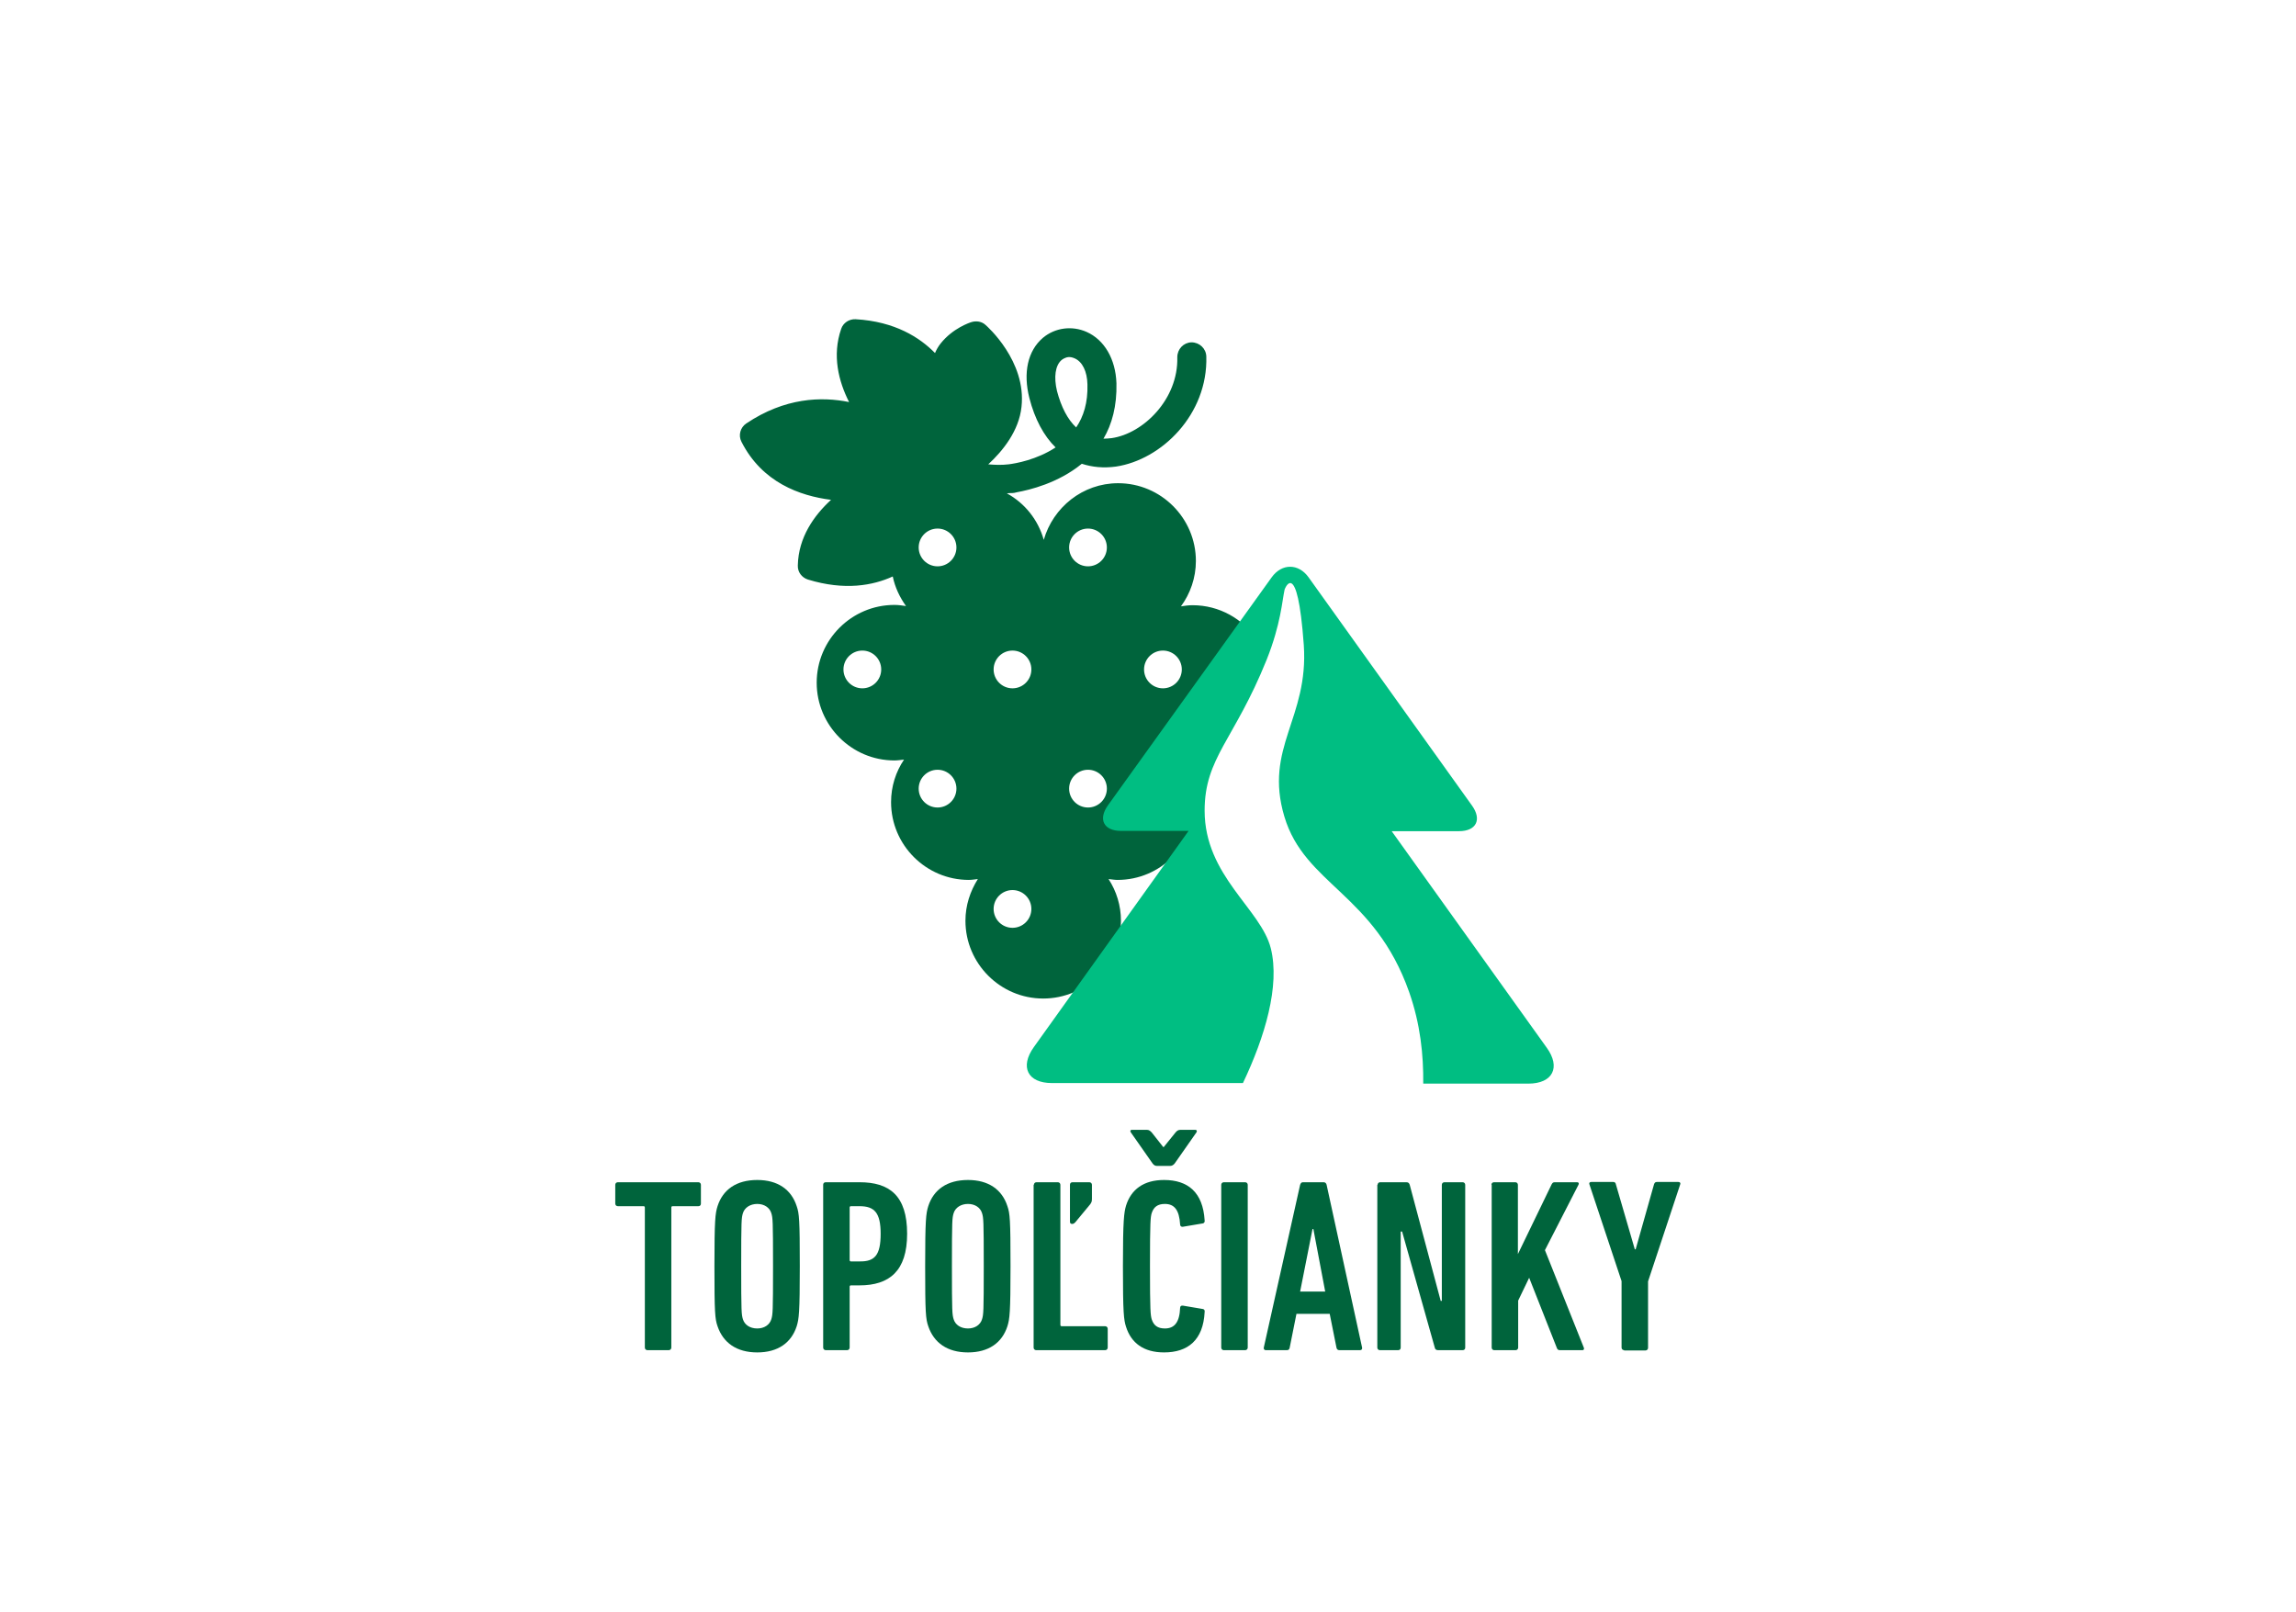 <?xml version="1.0" encoding="utf-8"?>
<!-- Generator: Adobe Illustrator 27.7.0, SVG Export Plug-In . SVG Version: 6.00 Build 0)  -->
<svg version="1.1" id="Vrstva_1" xmlns="http://www.w3.org/2000/svg" xmlns:xlink="http://www.w3.org/1999/xlink" x="0px" y="0px"
	 viewBox="0 0 815 572" style="enable-background:new 0 0 815 572;" xml:space="preserve">
<style type="text/css">
	.st0{fill:#00643C;}
	.st1{fill:#00BE82;}
</style>
<g>
	<path class="st0" d="M229.8,479.2c-0.5,0-0.9-0.4-0.9-0.9v-49.7c0-0.4-0.2-0.5-0.5-0.5h-9.1c-0.5,0-0.9-0.4-0.9-0.9v-6.7
		c0-0.5,0.4-0.9,0.9-0.9h28.6c0.5,0,0.9,0.4,0.9,0.9v6.7c0,0.5-0.3,0.9-0.9,0.9h-9.1c-0.4,0-0.5,0.2-0.5,0.5v49.7
		c0,0.5-0.4,0.9-0.9,0.9H229.8z"/>
	<path class="st0" d="M254.7,470.7c-0.9-2.6-1.1-4.7-1.1-21.3c0-16.6,0.3-18.7,1.1-21.3c1.9-5.9,6.7-9.3,14.1-9.3
		c7.3,0,12.1,3.4,14,9.3c0.9,2.6,1.1,4.7,1.1,21.3c0,16.6-0.3,18.7-1.1,21.3c-1.9,5.9-6.7,9.3-14,9.3
		C261.5,480,256.7,476.6,254.7,470.7 M273.8,468.2c0.5-1.7,0.6-2.4,0.6-18.8c0-16.4-0.1-17.1-0.6-18.8c-0.6-2-2.5-3.3-5-3.3
		c-2.5,0-4.5,1.3-5.1,3.3c-0.5,1.7-0.6,2.4-0.6,18.8c0,16.4,0.1,17.1,0.6,18.8c0.6,2,2.5,3.3,5.1,3.3
		C271.3,471.5,273.2,470.2,273.8,468.2"/>
	<path class="st0" d="M293.1,479.2c-0.5,0-0.9-0.4-0.9-0.9v-57.8c0-0.5,0.3-0.9,0.9-0.9h12c10.6,0,16.9,4.7,16.9,18.3
		c0,13.2-6.3,18.3-16.9,18.3h-3c-0.4,0-0.5,0.2-0.5,0.5v21.6c0,0.5-0.4,0.9-0.9,0.9H293.1z M312.6,437.9c0-7.5-2.2-9.8-7.5-9.8h-3
		c-0.4,0-0.5,0.2-0.5,0.5v18.6c0,0.4,0.2,0.5,0.5,0.5h3C310.5,447.8,312.6,445.5,312.6,437.9"/>
	<path class="st0" d="M329.5,470.7c-0.9-2.6-1.1-4.7-1.1-21.3c0-16.6,0.3-18.7,1.1-21.3c1.9-5.9,6.7-9.3,14.1-9.3
		c7.3,0,12.1,3.4,14,9.3c0.9,2.6,1.1,4.7,1.1,21.3c0,16.6-0.3,18.7-1.1,21.3c-1.9,5.9-6.7,9.3-14,9.3
		C336.3,480,331.5,476.6,329.5,470.7 M348.6,468.2c0.5-1.7,0.6-2.4,0.6-18.8c0-16.4-0.1-17.1-0.6-18.8c-0.6-2-2.5-3.3-5-3.3
		c-2.5,0-4.5,1.3-5.1,3.3c-0.5,1.7-0.6,2.4-0.6,18.8c0,16.4,0.1,17.1,0.6,18.8c0.6,2,2.5,3.3,5.1,3.3
		C346.1,471.5,348,470.2,348.6,468.2"/>
	<path class="st0" d="M367,420.5c0-0.5,0.4-0.9,0.9-0.9h7.6c0.5,0,0.9,0.4,0.9,0.9v49.7c0,0.4,0.2,0.5,0.5,0.5h15.4
		c0.5,0,0.9,0.4,0.9,0.9v6.7c0,0.5-0.4,0.9-0.9,0.9h-24.5c-0.5,0-0.9-0.4-0.9-0.9V420.5z M379.8,433.6v-13.1c0-0.5,0.3-0.9,0.9-0.9
		h6c0.5,0,0.9,0.4,0.9,0.9v5c0,1-0.2,1.3-0.6,1.9l-5.3,6.4c-0.4,0.4-0.7,0.6-1.1,0.6C380.1,434.4,379.8,434.2,379.8,433.6"/>
	<path class="st0" d="M398.6,449.4c0-16.6,0.4-19,1.1-21.5c1.8-5.7,6.2-9.1,13.5-9.1c8.5,0,13.8,4.4,14.4,14.3
		c0.1,0.5-0.1,1-0.6,1.1l-7.1,1.2c-0.5,0.1-1-0.2-1-0.8c-0.3-5.1-2-7.3-5.4-7.3c-2.6,0-4,1.1-4.7,3.3c-0.4,1.4-0.6,2.6-0.6,18.8
		c0,16.1,0.2,17.3,0.6,18.8c0.7,2.2,2.1,3.3,4.7,3.3c3.4,0,5.2-2.2,5.4-7.3c0-0.6,0.4-0.9,1-0.8l7.1,1.2c0.5,0.1,0.7,0.5,0.6,1.1
		c-0.5,9.9-5.9,14.3-14.4,14.3c-7.3,0-11.7-3.4-13.5-9.1C398.9,468.4,398.6,466,398.6,449.4 M410.6,413.8c-0.7,0-1.1-0.4-1.5-0.9
		l-7.7-11c-0.3-0.4-0.2-0.9,0.4-0.9h5.3c0.7,0,1.1,0.3,1.7,0.9l4.1,5.2h0.2l4.2-5.2c0.5-0.6,1-0.9,1.7-0.9h5.3
		c0.5,0,0.7,0.4,0.4,0.9l-7.7,11c-0.4,0.5-0.9,0.9-1.6,0.9H410.6z"/>
	<path class="st0" d="M433.5,420.5c0-0.5,0.4-0.9,0.9-0.9h7.6c0.5,0,0.9,0.4,0.9,0.9v57.8c0,0.5-0.4,0.9-0.9,0.9h-7.6
		c-0.5,0-0.9-0.4-0.9-0.9V420.5z"/>
	<path class="st0" d="M461.5,420.5c0.2-0.5,0.4-0.9,1-0.9h7.4c0.5,0,0.9,0.4,1,0.9l12.6,57.8c0.1,0.5-0.2,0.9-0.7,0.9h-7.4
		c-0.6,0-0.9-0.4-1-0.9l-2.4-12h-11.8l-2.4,12c-0.1,0.5-0.3,0.9-1,0.9h-7.5c-0.5,0-0.8-0.4-0.7-0.9L461.5,420.5z M470.4,458.4
		l-4.2-22.2h-0.3l-4.4,22.2H470.4z"/>
	<path class="st0" d="M489,420.5c0-0.5,0.4-0.9,0.9-0.9h9.3c0.7,0,1,0.3,1.2,0.9l11,41.2h0.4v-41.2c0-0.5,0.4-0.9,0.9-0.9h6.5
		c0.5,0,0.9,0.4,0.9,0.9v57.8c0,0.5-0.3,0.9-0.9,0.9h-8.7c-0.7,0-1.1-0.3-1.2-0.9l-11.6-41.2h-0.5v41.2c0,0.5-0.3,0.9-0.9,0.9h-6.5
		c-0.5,0-0.9-0.4-0.9-0.9V420.5z"/>
	<path class="st0" d="M529.4,420.5c0-0.5,0.4-0.9,0.9-0.9h7.6c0.5,0,0.9,0.4,0.9,0.9v24.6l12-24.8c0.3-0.5,0.5-0.7,1.1-0.7h8
		c0.4,0,0.7,0.4,0.4,0.9l-11.9,23.2l13.8,34.6c0.2,0.4,0,0.9-0.4,0.9h-8.1c-0.5,0-0.8-0.2-1-0.6l-9.9-25.1l-3.9,8.1v16.7
		c0,0.5-0.4,0.9-0.9,0.9h-7.6c-0.5,0-0.9-0.4-0.9-0.9V420.5z"/>
	<path class="st0" d="M576.5,479.2c-0.5,0-0.9-0.4-0.9-0.9v-23.6l-11.4-34.3c-0.2-0.5,0-0.9,0.7-0.9h7.7c0.6,0,0.9,0.3,1,0.9l6.7,23
		h0.3l6.5-23c0.2-0.6,0.4-0.9,1.1-0.9h7.5c0.7,0,0.9,0.4,0.7,0.9L585,454.8v23.6c0,0.5-0.4,0.9-0.9,0.9H576.5z"/>
	<path class="st0" d="M446.2,227c-5-7.3-13.3-12.2-22.9-12.2c-1.4,0-2.8,0.2-4.1,0.4c3.3-4.5,5.3-10.1,5.3-16.1
		c0-15.2-12.4-27.6-27.6-27.6c-12.6,0-23.1,8.6-26.4,20.1c-2-7.1-6.7-13-13.1-16.5c0.6-0.1,1.2-0.1,1.9-0.1c0.4,0,1-0.1,1.7-0.3
		c4.4-0.8,14.6-3.2,23-10.1c3.7,1.2,7.7,1.6,12.1,1c16.2-2.4,32.7-18.5,32.1-39.1c-0.1-2.8-2.4-5-5.3-5c-2.8,0.1-5,2.4-5,5.3
		c0.4,14.9-12.1,27.1-23.3,28.7c-1,0.1-2,0.2-2.9,0.2c3-5.1,4.8-11.6,4.6-19.7c-0.3-8.6-4.3-15.4-10.6-18.2
		c-5.2-2.3-11.2-1.5-15.5,2.1c-5.4,4.6-7.1,12.4-4.8,21.4c1.9,7.4,5.1,13.4,9.3,17.5c-6.7,4.4-14.2,5.7-16.7,6
		c-2.5,0.3-4.9,0.2-7.2,0c5.2-4.8,10.9-11.9,11.8-20.4c1.8-16.2-12.2-28.6-12.8-29.1c-1.3-1.2-3.2-1.5-4.9-1
		c-0.7,0.2-6.7,2.2-11,7.6c-0.8,1-1.5,2.2-2,3.4c-5.4-5.5-14.2-11.2-28.2-12c-2.3-0.1-4.4,1.3-5.1,3.4c-3.3,9.5-0.9,18.7,2.8,26
		c-9.8-2-22.8-1.6-36.5,7.6c-2.1,1.4-2.9,4.2-1.7,6.5c7.3,14.4,20.7,19.2,31.8,20.6c-6,5.5-11.6,13.3-11.8,23.3
		c-0.1,2.3,1.4,4.3,3.6,5c13.1,4,23.1,2.1,30.1-1.1c0.8,3.9,2.5,7.4,4.7,10.5c-1.4-0.2-2.7-0.4-4.1-0.4c-15.2,0-27.6,12.4-27.6,27.6
		c0,15.2,12.4,27.6,27.6,27.6c1.2,0,2.3-0.2,3.4-0.3c-2.9,4.3-4.6,9.5-4.6,15.1c0,15.2,12.4,27.6,27.6,27.6c1.1,0,2.1-0.2,3.2-0.3
		c-2.7,4.3-4.4,9.3-4.4,14.8c0,15.2,12.4,27.6,27.6,27.6c15.2,0,27.6-12.4,27.6-27.6c0-5.4-1.6-10.5-4.4-14.8
		c1.1,0.1,2.1,0.3,3.2,0.3c15.2,0,27.6-12.4,27.6-27.6c0-5.6-1.7-10.8-4.6-15.1C421.1,269.7,449.2,231.4,446.2,227 M376.8,127.8
		c0.6-0.5,1.3-0.8,2-1c0.9-0.2,1.8,0,2.7,0.4c2.7,1.2,4.4,4.6,4.5,9.2c0.2,6.5-1.4,11.5-4,15.3c-3-2.8-5.3-7.2-6.8-12.9
		C374,133.8,374.6,129.7,376.8,127.8 M306.1,244.3c-3.7,0-6.7-3-6.7-6.7c0-3.7,3-6.7,6.7-6.7c3.7,0,6.7,3,6.7,6.7
		C312.8,241.3,309.8,244.3,306.1,244.3 M332.8,286.6c-3.7,0-6.7-3-6.7-6.7c0-3.7,3-6.7,6.7-6.7c3.7,0,6.7,3,6.7,6.7
		C339.5,283.6,336.5,286.6,332.8,286.6 M332.8,201c-3.7,0-6.7-3-6.7-6.7c0-3.7,3-6.7,6.7-6.7c3.7,0,6.7,3,6.7,6.7
		C339.5,198,336.5,201,332.8,201 M359.4,329.3c-3.7,0-6.7-3-6.7-6.7c0-3.7,3-6.7,6.7-6.7c3.7,0,6.7,3,6.7,6.7
		C366.1,326.3,363.1,329.3,359.4,329.3 M359.4,244.3c-3.7,0-6.7-3-6.7-6.7c0-3.7,3-6.7,6.7-6.7c3.7,0,6.7,3,6.7,6.7
		C366.1,241.3,363.1,244.3,359.4,244.3 M386.2,286.6c-3.7,0-6.7-3-6.7-6.7c0-3.7,3-6.7,6.7-6.7c3.7,0,6.7,3,6.7,6.7
		C392.9,283.6,389.9,286.6,386.2,286.6 M386.2,201c-3.7,0-6.7-3-6.7-6.7c0-3.7,3-6.7,6.7-6.7c3.7,0,6.7,3,6.7,6.7
		C392.9,198,389.9,201,386.2,201 M412.8,244.3c-3.7,0-6.7-3-6.7-6.7c0-3.7,3-6.7,6.7-6.7c3.7,0,6.7,3,6.7,6.7
		C419.5,241.3,416.5,244.3,412.8,244.3"/>
	<path class="st1" d="M549,371.8l-55-76.8l23.9,0c6.1,0,8.2-4.1,4.6-9.1l-58-81c-3.6-5-9.5-5-13.1,0l-58.1,80.9
		c-3.6,5-1.5,9.1,4.6,9.1l24,0L367,371.6c-5.1,7.1-2.2,12.8,6.4,12.8l67.8,0c7.8-16.4,13.2-34.5,9.9-47.8
		c-3.5-14-23.5-25.7-23.5-48.9c0-18.8,10.5-25,22-53.5c5.1-12.8,5.5-21,6.4-25c0,0,4.5-12.1,6.8,19.7c1.8,26.1-14.2,36.4-6.9,60.9
		c7.2,24.2,32,27.4,44.3,62.3c4,11.4,5.1,22.3,5,32.5l37.3,0C551.2,384.6,554.1,378.8,549,371.8"/>
</g>
</svg>
